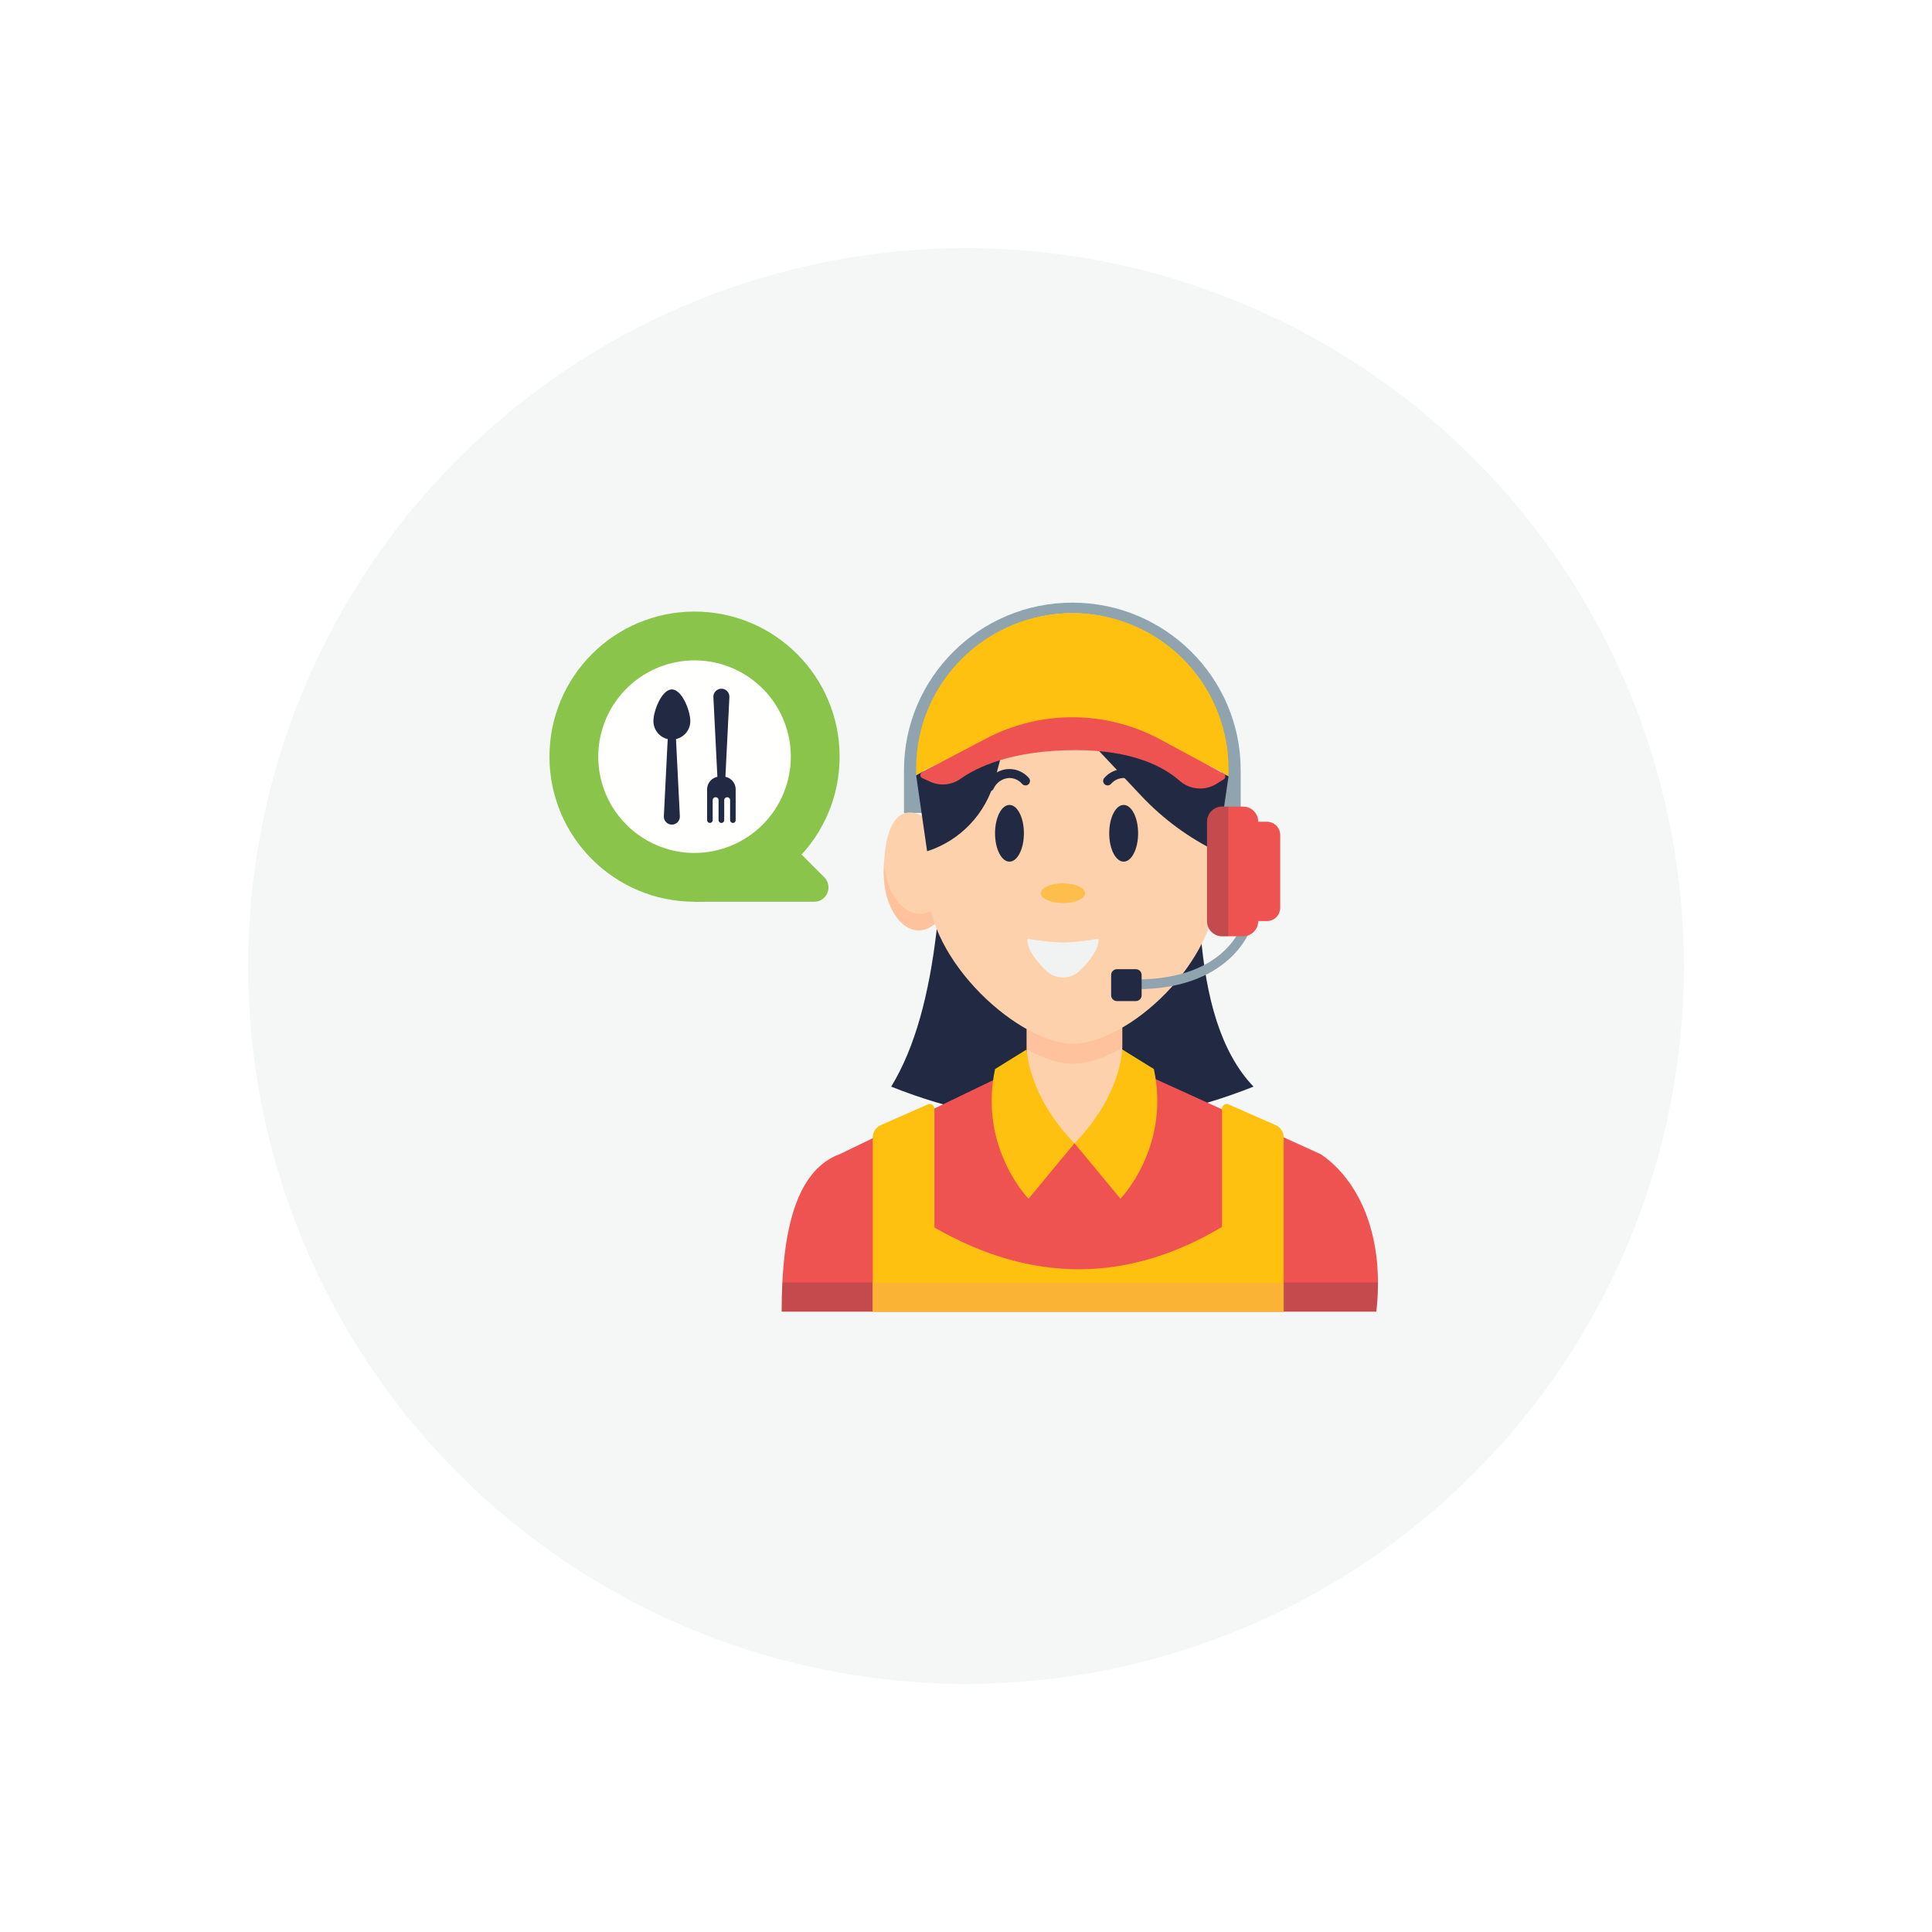 <svg width="109" height="109" viewBox="0 0 109 109" fill="none" xmlns="http://www.w3.org/2000/svg">
<g filter="url(#filter0_dd_26_5612)">
<circle cx="54.5" cy="54.5" r="40.5" fill="#F5F6F6"/>
</g>
<path d="M71.478 46.361H70.085C69.671 46.361 69.336 46.696 69.336 47.11V51.217C69.336 51.63 69.671 51.965 70.085 51.965H71.478C71.891 51.965 72.227 51.63 72.227 51.217V47.11C72.227 46.696 71.891 46.361 71.478 46.361Z" fill="#EE5351"/>
<path d="M53.199 40.865H67.8C67.479 49.037 66.986 57.39 70.72 61.306C63.91 64.021 57.096 64.021 50.279 61.306C52.993 56.876 53.395 49.281 53.199 40.865Z" fill="#212A42"/>
<path d="M39.185 50.874C43.706 50.874 47.37 47.21 47.37 42.689C47.37 38.168 43.706 34.504 39.185 34.504C34.665 34.504 31 38.168 31 42.689C31 47.21 34.665 50.874 39.185 50.874Z" fill="#8AC44B"/>
<path d="M39.185 50.875H45.937C46.096 50.875 46.252 50.827 46.385 50.739C46.517 50.65 46.62 50.525 46.681 50.377C46.742 50.23 46.758 50.068 46.727 49.912C46.696 49.756 46.619 49.612 46.507 49.499L42.971 45.964L39.185 50.875Z" fill="#8AC44B"/>
<path d="M39.185 48.122C38.111 48.122 37.06 47.803 36.167 47.206C35.274 46.61 34.578 45.761 34.166 44.769C33.755 43.776 33.648 42.684 33.857 41.63C34.067 40.577 34.584 39.609 35.344 38.849C36.104 38.089 37.072 37.572 38.125 37.362C39.179 37.153 40.271 37.26 41.264 37.671C42.256 38.083 43.105 38.779 43.702 39.672C44.298 40.565 44.617 41.616 44.617 42.69C44.615 44.13 44.042 45.511 43.024 46.529C42.006 47.547 40.625 48.12 39.185 48.122Z" fill="#FFFFFD"/>
<path d="M37.905 46.524C37.844 46.524 37.783 46.512 37.727 46.487C37.67 46.463 37.619 46.428 37.577 46.383C37.535 46.339 37.502 46.286 37.48 46.229C37.459 46.171 37.45 46.11 37.453 46.048L37.69 41.313H38.119L38.356 46.048C38.36 46.11 38.35 46.171 38.329 46.228C38.308 46.286 38.275 46.339 38.233 46.383C38.191 46.428 38.14 46.463 38.083 46.487C38.027 46.511 37.966 46.524 37.905 46.524Z" fill="#212A42"/>
<path d="M38.946 40.683C38.946 40.959 38.836 41.224 38.641 41.419C38.446 41.614 38.181 41.724 37.905 41.724C37.629 41.724 37.364 41.614 37.169 41.419C36.974 41.224 36.864 40.959 36.864 40.683C36.864 40.108 37.33 38.897 37.905 38.897C38.48 38.897 38.946 40.108 38.946 40.683Z" fill="#212A42"/>
<path d="M40.7 38.855C40.639 38.855 40.578 38.868 40.521 38.892C40.465 38.916 40.414 38.952 40.372 38.996C40.33 39.041 40.297 39.093 40.275 39.151C40.254 39.208 40.245 39.27 40.248 39.331L40.485 44.066H40.914L41.151 39.331C41.154 39.27 41.145 39.209 41.124 39.151C41.103 39.093 41.07 39.041 41.028 38.996C40.985 38.952 40.935 38.917 40.878 38.892C40.822 38.868 40.761 38.855 40.7 38.855Z" fill="#212A42"/>
<path d="M41.505 44.535V46.272C41.505 46.293 41.501 46.313 41.493 46.332C41.486 46.351 41.474 46.369 41.459 46.383C41.445 46.398 41.427 46.41 41.408 46.417C41.389 46.425 41.369 46.429 41.348 46.429C41.306 46.429 41.266 46.413 41.237 46.383C41.207 46.354 41.191 46.314 41.191 46.272V45.137C41.191 45.116 41.187 45.096 41.179 45.077C41.171 45.057 41.159 45.04 41.145 45.026C41.13 45.011 41.113 44.999 41.094 44.991C41.075 44.983 41.054 44.98 41.033 44.98H41.017C40.975 44.98 40.935 44.996 40.905 45.026C40.876 45.055 40.859 45.095 40.859 45.137V46.272C40.859 46.314 40.843 46.354 40.813 46.383C40.784 46.413 40.744 46.429 40.702 46.429H40.697C40.655 46.429 40.615 46.413 40.586 46.383C40.556 46.354 40.54 46.314 40.54 46.272V45.137C40.54 45.116 40.536 45.096 40.528 45.077C40.52 45.057 40.508 45.04 40.494 45.026C40.479 45.011 40.462 44.999 40.443 44.991C40.423 44.983 40.403 44.98 40.382 44.98H40.365C40.324 44.98 40.284 44.996 40.254 45.026C40.225 45.055 40.208 45.095 40.208 45.137V46.272C40.208 46.314 40.192 46.354 40.162 46.383C40.133 46.413 40.093 46.429 40.051 46.429C40.009 46.429 39.969 46.413 39.94 46.383C39.91 46.354 39.894 46.314 39.894 46.272V44.535C39.894 44.344 39.97 44.16 40.105 44.025C40.24 43.889 40.424 43.813 40.615 43.813H40.784C40.975 43.813 41.159 43.889 41.294 44.025C41.429 44.16 41.505 44.344 41.505 44.535Z" fill="#212A42"/>
<path d="M69.998 46.539H68.931V43.454C68.931 38.83 65.149 35.067 60.5 35.067C55.85 35.067 52.068 38.83 52.068 43.454V45.863H51.001V43.454C51.001 38.241 55.262 34 60.5 34C65.737 34 69.998 38.241 69.998 43.454V46.539Z" fill="#90A4AF"/>
<path d="M63.312 57.172V59.116C62.324 59.689 61.34 60.02 60.5 60.02C59.759 60.02 58.86 59.722 57.933 59.202V57.172C57.931 56.817 57.999 56.466 58.133 56.138C58.267 55.809 58.465 55.511 58.715 55.26C58.965 55.008 59.262 54.809 59.59 54.673C59.917 54.536 60.268 54.466 60.623 54.466C60.977 54.466 61.328 54.536 61.656 54.673C61.983 54.809 62.28 55.008 62.53 55.26C62.78 55.511 62.978 55.809 63.112 56.138C63.246 56.466 63.314 56.817 63.312 57.172H63.312Z" fill="#FED1AD"/>
<path d="M77.65 74H44.103C44.093 69.282 44.981 66.003 47.363 65.121L57.932 60.025H63.312L74.519 65.121C76.458 66.427 78.163 69.407 77.65 74Z" fill="#EE5351"/>
<path opacity="0.2" d="M77.743 72.361C77.74 72.909 77.709 73.455 77.649 73.999H44.101C44.101 73.433 44.111 72.889 44.139 72.361H77.743Z" fill="#212A42"/>
<path d="M63.312 61.812V57.171C63.312 55.686 62.108 54.481 60.623 54.481C59.137 54.481 57.933 55.686 57.933 57.171V61.812C57.933 63.297 59.137 64.501 60.623 64.501C62.108 64.501 63.312 63.297 63.312 61.812Z" fill="#FED1AD"/>
<path d="M63.312 57.172V59.116C62.324 59.689 61.34 60.02 60.5 60.02C59.759 60.02 58.86 59.722 57.933 59.202V57.172C57.931 56.817 57.999 56.466 58.133 56.138C58.267 55.809 58.465 55.511 58.715 55.26C58.965 55.008 59.262 54.809 59.59 54.673C59.917 54.536 60.268 54.466 60.623 54.466C60.977 54.466 61.328 54.536 61.656 54.673C61.983 54.809 62.28 55.008 62.53 55.26C62.78 55.511 62.978 55.809 63.112 56.138C63.246 56.466 63.314 56.817 63.312 57.172H63.312Z" fill="#FEC39D"/>
<path d="M53.816 49.244C53.816 51.034 52.931 52.484 51.839 52.484C50.747 52.484 49.862 51.034 49.862 49.244C49.862 47.455 50.238 45.841 51.33 45.841C52.421 45.841 53.816 47.455 53.816 49.244Z" fill="#FED1AD"/>
<path d="M53.81 49.487C53.734 51.163 52.881 52.484 51.84 52.484C50.747 52.484 49.862 51.034 49.862 49.244C49.862 49.053 49.866 48.864 49.876 48.679C49.989 50.297 50.855 51.554 51.905 51.554C52.773 51.554 53.514 50.697 53.81 49.487Z" fill="#FEC39D"/>
<path d="M60.5 58.883C57.605 58.883 52.308 54.337 52.308 49.835V42.744C52.308 38.242 55.975 34.592 60.5 34.592C65.024 34.592 68.692 38.242 68.692 42.744V49.835C68.692 54.337 63.613 58.883 60.5 58.883Z" fill="#FED1AD"/>
<path d="M69.312 43.795L68.689 48.06C67.082 47.282 65.631 46.216 64.406 44.917L60.978 41.278C61.473 41.496 68.903 43.534 69.312 43.795Z" fill="#212A42"/>
<path d="M56.849 41.278L56.125 44.005C55.877 44.942 55.397 45.801 54.729 46.504C54.062 47.207 53.229 47.731 52.306 48.027L51.687 43.741C52.098 43.484 56.355 41.491 56.849 41.278Z" fill="#212A42"/>
<path d="M61.979 52.961C62.014 53.546 61.461 54.234 60.925 54.757C60.669 55.007 60.326 55.147 59.968 55.147C59.61 55.146 59.266 55.006 59.011 54.756C58.477 54.233 57.925 53.546 57.961 52.961C57.962 52.96 59.217 53.176 59.968 53.176C60.723 53.176 61.978 52.959 61.979 52.961Z" fill="#F1F2F2"/>
<path d="M59.971 50.95C60.661 50.95 61.22 50.7 61.22 50.393C61.22 50.085 60.661 49.836 59.971 49.836C59.28 49.836 58.721 50.085 58.721 50.393C58.721 50.7 59.28 50.95 59.971 50.95Z" fill="#FEBE4C"/>
<path d="M56.953 48.612C57.403 48.612 57.767 47.896 57.767 47.013C57.767 46.129 57.403 45.413 56.953 45.413C56.502 45.413 56.138 46.129 56.138 47.013C56.138 47.896 56.502 48.612 56.953 48.612Z" fill="#212A42"/>
<path d="M55.824 44.647C55.781 44.647 55.739 44.636 55.701 44.616C55.664 44.595 55.632 44.565 55.609 44.529C55.586 44.492 55.573 44.451 55.571 44.408C55.568 44.365 55.577 44.322 55.596 44.284C55.863 43.73 56.383 43.387 56.952 43.387C57.16 43.388 57.364 43.433 57.553 43.52C57.742 43.607 57.91 43.733 58.045 43.89C58.068 43.914 58.085 43.943 58.096 43.975C58.107 44.006 58.112 44.039 58.11 44.073C58.108 44.106 58.1 44.138 58.085 44.168C58.071 44.198 58.051 44.225 58.026 44.248C58.001 44.27 57.972 44.287 57.941 44.298C57.909 44.309 57.876 44.314 57.843 44.312C57.809 44.31 57.777 44.302 57.747 44.287C57.717 44.273 57.69 44.253 57.668 44.228C57.579 44.124 57.469 44.041 57.346 43.983C57.223 43.926 57.088 43.895 56.952 43.893C56.76 43.9 56.573 43.96 56.414 44.069C56.254 44.176 56.129 44.328 56.052 44.504C56.031 44.547 55.999 44.583 55.958 44.608C55.918 44.634 55.871 44.647 55.824 44.647Z" fill="#212A42"/>
<path d="M63.395 48.612C63.845 48.612 64.21 47.896 64.21 47.013C64.21 46.129 63.845 45.413 63.395 45.413C62.945 45.413 62.58 46.129 62.58 47.013C62.58 47.896 62.945 48.612 63.395 48.612Z" fill="#212A42"/>
<path d="M64.524 44.647C64.476 44.647 64.429 44.634 64.389 44.608C64.349 44.583 64.316 44.547 64.295 44.504C64.218 44.328 64.093 44.176 63.934 44.069C63.774 43.96 63.588 43.9 63.395 43.893C63.259 43.895 63.125 43.926 63.001 43.983C62.878 44.041 62.768 44.124 62.679 44.228C62.657 44.253 62.63 44.273 62.6 44.287C62.57 44.302 62.538 44.31 62.505 44.312C62.471 44.314 62.438 44.309 62.407 44.298C62.375 44.287 62.346 44.27 62.322 44.248C62.297 44.225 62.277 44.198 62.262 44.168C62.248 44.138 62.239 44.106 62.238 44.073C62.236 44.039 62.241 44.006 62.252 43.975C62.263 43.943 62.28 43.914 62.302 43.89C62.438 43.733 62.606 43.607 62.794 43.52C62.983 43.433 63.188 43.388 63.395 43.387C63.965 43.387 64.485 43.73 64.752 44.284C64.77 44.322 64.779 44.365 64.777 44.408C64.774 44.451 64.761 44.492 64.738 44.529C64.716 44.565 64.684 44.595 64.646 44.616C64.609 44.636 64.567 44.647 64.524 44.647Z" fill="#212A42"/>
<path d="M69.312 43.359V43.795C67.223 42.459 64.031 41.608 60.458 41.608C56.934 41.608 53.781 42.437 51.687 43.74V43.359C51.687 38.52 55.636 34.592 60.502 34.592C62.833 34.587 65.07 35.508 66.722 37.152C68.374 38.796 69.305 41.028 69.312 43.359Z" fill="#FEC110"/>
<path d="M52.469 44.098C52.744 44.225 53.047 44.278 53.348 44.251C53.649 44.224 53.938 44.118 54.186 43.944C55.121 43.28 57.094 42.321 60.684 42.321C63.917 42.321 65.654 43.263 66.536 44.037C66.819 44.291 67.177 44.447 67.556 44.48C67.934 44.513 68.314 44.423 68.637 44.222L69.043 43.966C69.07 43.949 69.093 43.924 69.108 43.895C69.123 43.867 69.13 43.834 69.129 43.802C69.128 43.769 69.119 43.737 69.102 43.71C69.084 43.682 69.06 43.659 69.032 43.644L65.465 41.72C63.957 40.906 62.272 40.475 60.558 40.466C58.844 40.456 57.155 40.868 55.638 41.665L52.024 43.564C51.993 43.581 51.967 43.605 51.949 43.635C51.932 43.665 51.923 43.7 51.924 43.734C51.925 43.769 51.936 43.803 51.955 43.832C51.974 43.861 52.001 43.885 52.033 43.899L52.469 44.098Z" fill="#EE5351"/>
<path d="M64.085 55.81V55.26C69.325 55.26 70.136 52.041 70.168 51.904L70.705 52.027C70.697 52.064 69.784 55.81 64.085 55.81Z" fill="#90A4AF"/>
<path d="M64.409 56.152V55.007C64.409 54.826 64.263 54.68 64.082 54.68H63.016C62.835 54.68 62.689 54.826 62.689 55.007V56.152C62.689 56.332 62.835 56.479 63.016 56.479H64.082C64.263 56.479 64.409 56.332 64.409 56.152Z" fill="#212A42"/>
<path d="M70.132 45.506H68.952C68.48 45.506 68.097 45.889 68.097 46.362V51.966C68.097 52.439 68.48 52.822 68.952 52.822H70.132C70.604 52.822 70.987 52.439 70.987 51.966V46.362C70.987 45.889 70.604 45.506 70.132 45.506Z" fill="#EE5351"/>
<path d="M57.931 59.203C57.931 59.203 57.967 61.789 60.621 64.502L58.028 67.629C58.028 67.629 55.196 64.738 56.14 60.314L57.931 59.203Z" fill="#FEC110"/>
<path d="M63.307 59.203C63.307 59.203 63.277 61.789 60.623 64.502L63.211 67.629C63.211 67.629 66.043 64.738 65.099 60.314L63.307 59.203Z" fill="#FEC110"/>
<path opacity="0.2" d="M69.297 45.508V52.825H68.95C68.838 52.825 68.726 52.803 68.623 52.759C68.519 52.716 68.424 52.653 68.345 52.573C68.266 52.493 68.203 52.398 68.161 52.294C68.118 52.19 68.096 52.079 68.097 51.967V46.361C68.097 46.135 68.187 45.918 68.347 45.758C68.507 45.598 68.724 45.508 68.95 45.508L69.297 45.508Z" fill="#212A42"/>
<path d="M68.942 62.554V69.222C63.689 72.35 58.286 72.451 52.719 69.254V62.554C52.719 62.51 52.708 62.466 52.687 62.427C52.665 62.387 52.635 62.354 52.597 62.33C52.56 62.305 52.517 62.291 52.472 62.287C52.428 62.283 52.383 62.291 52.342 62.309L49.695 63.476C49.559 63.535 49.444 63.633 49.363 63.757C49.282 63.882 49.238 64.027 49.238 64.175V74H72.423V64.175C72.423 64.026 72.379 63.881 72.299 63.757C72.217 63.633 72.102 63.535 71.966 63.475L69.319 62.309C69.278 62.29 69.233 62.283 69.189 62.286C69.144 62.29 69.101 62.305 69.064 62.329C69.026 62.354 68.996 62.387 68.974 62.426C68.953 62.466 68.942 62.51 68.942 62.554Z" fill="#FEC110"/>
<path d="M72.421 72.378H49.24V74H72.421V72.378Z" fill="#FBB336"/>
<defs>
<filter id="filter0_dd_26_5612" x="0.685" y="0.685" width="107.63" height="107.63" filterUnits="userSpaceOnUse" color-interpolation-filters="sRGB">
<feFlood flood-opacity="0" result="BackgroundImageFix"/>
<feColorMatrix in="SourceAlpha" type="matrix" values="0 0 0 0 0 0 0 0 0 0 0 0 0 0 0 0 0 0 127 0" result="hardAlpha"/>
<feOffset dx="4.438" dy="4.438"/>
<feGaussianBlur stdDeviation="4.438"/>
<feComposite in2="hardAlpha" operator="out"/>
<feColorMatrix type="matrix" values="0 0 0 0 0 0 0 0 0 0 0 0 0 0 0 0 0 0 0.03 0"/>
<feBlend mode="normal" in2="BackgroundImageFix" result="effect1_dropShadow_26_5612"/>
<feColorMatrix in="SourceAlpha" type="matrix" values="0 0 0 0 0 0 0 0 0 0 0 0 0 0 0 0 0 0 127 0" result="hardAlpha"/>
<feOffset dx="-4.438" dy="-4.438"/>
<feGaussianBlur stdDeviation="4.438"/>
<feComposite in2="hardAlpha" operator="out"/>
<feColorMatrix type="matrix" values="0 0 0 0 0 0 0 0 0 0 0 0 0 0 0 0 0 0 0.03 0"/>
<feBlend mode="normal" in2="effect1_dropShadow_26_5612" result="effect2_dropShadow_26_5612"/>
<feBlend mode="normal" in="SourceGraphic" in2="effect2_dropShadow_26_5612" result="shape"/>
</filter>
</defs>
</svg>
